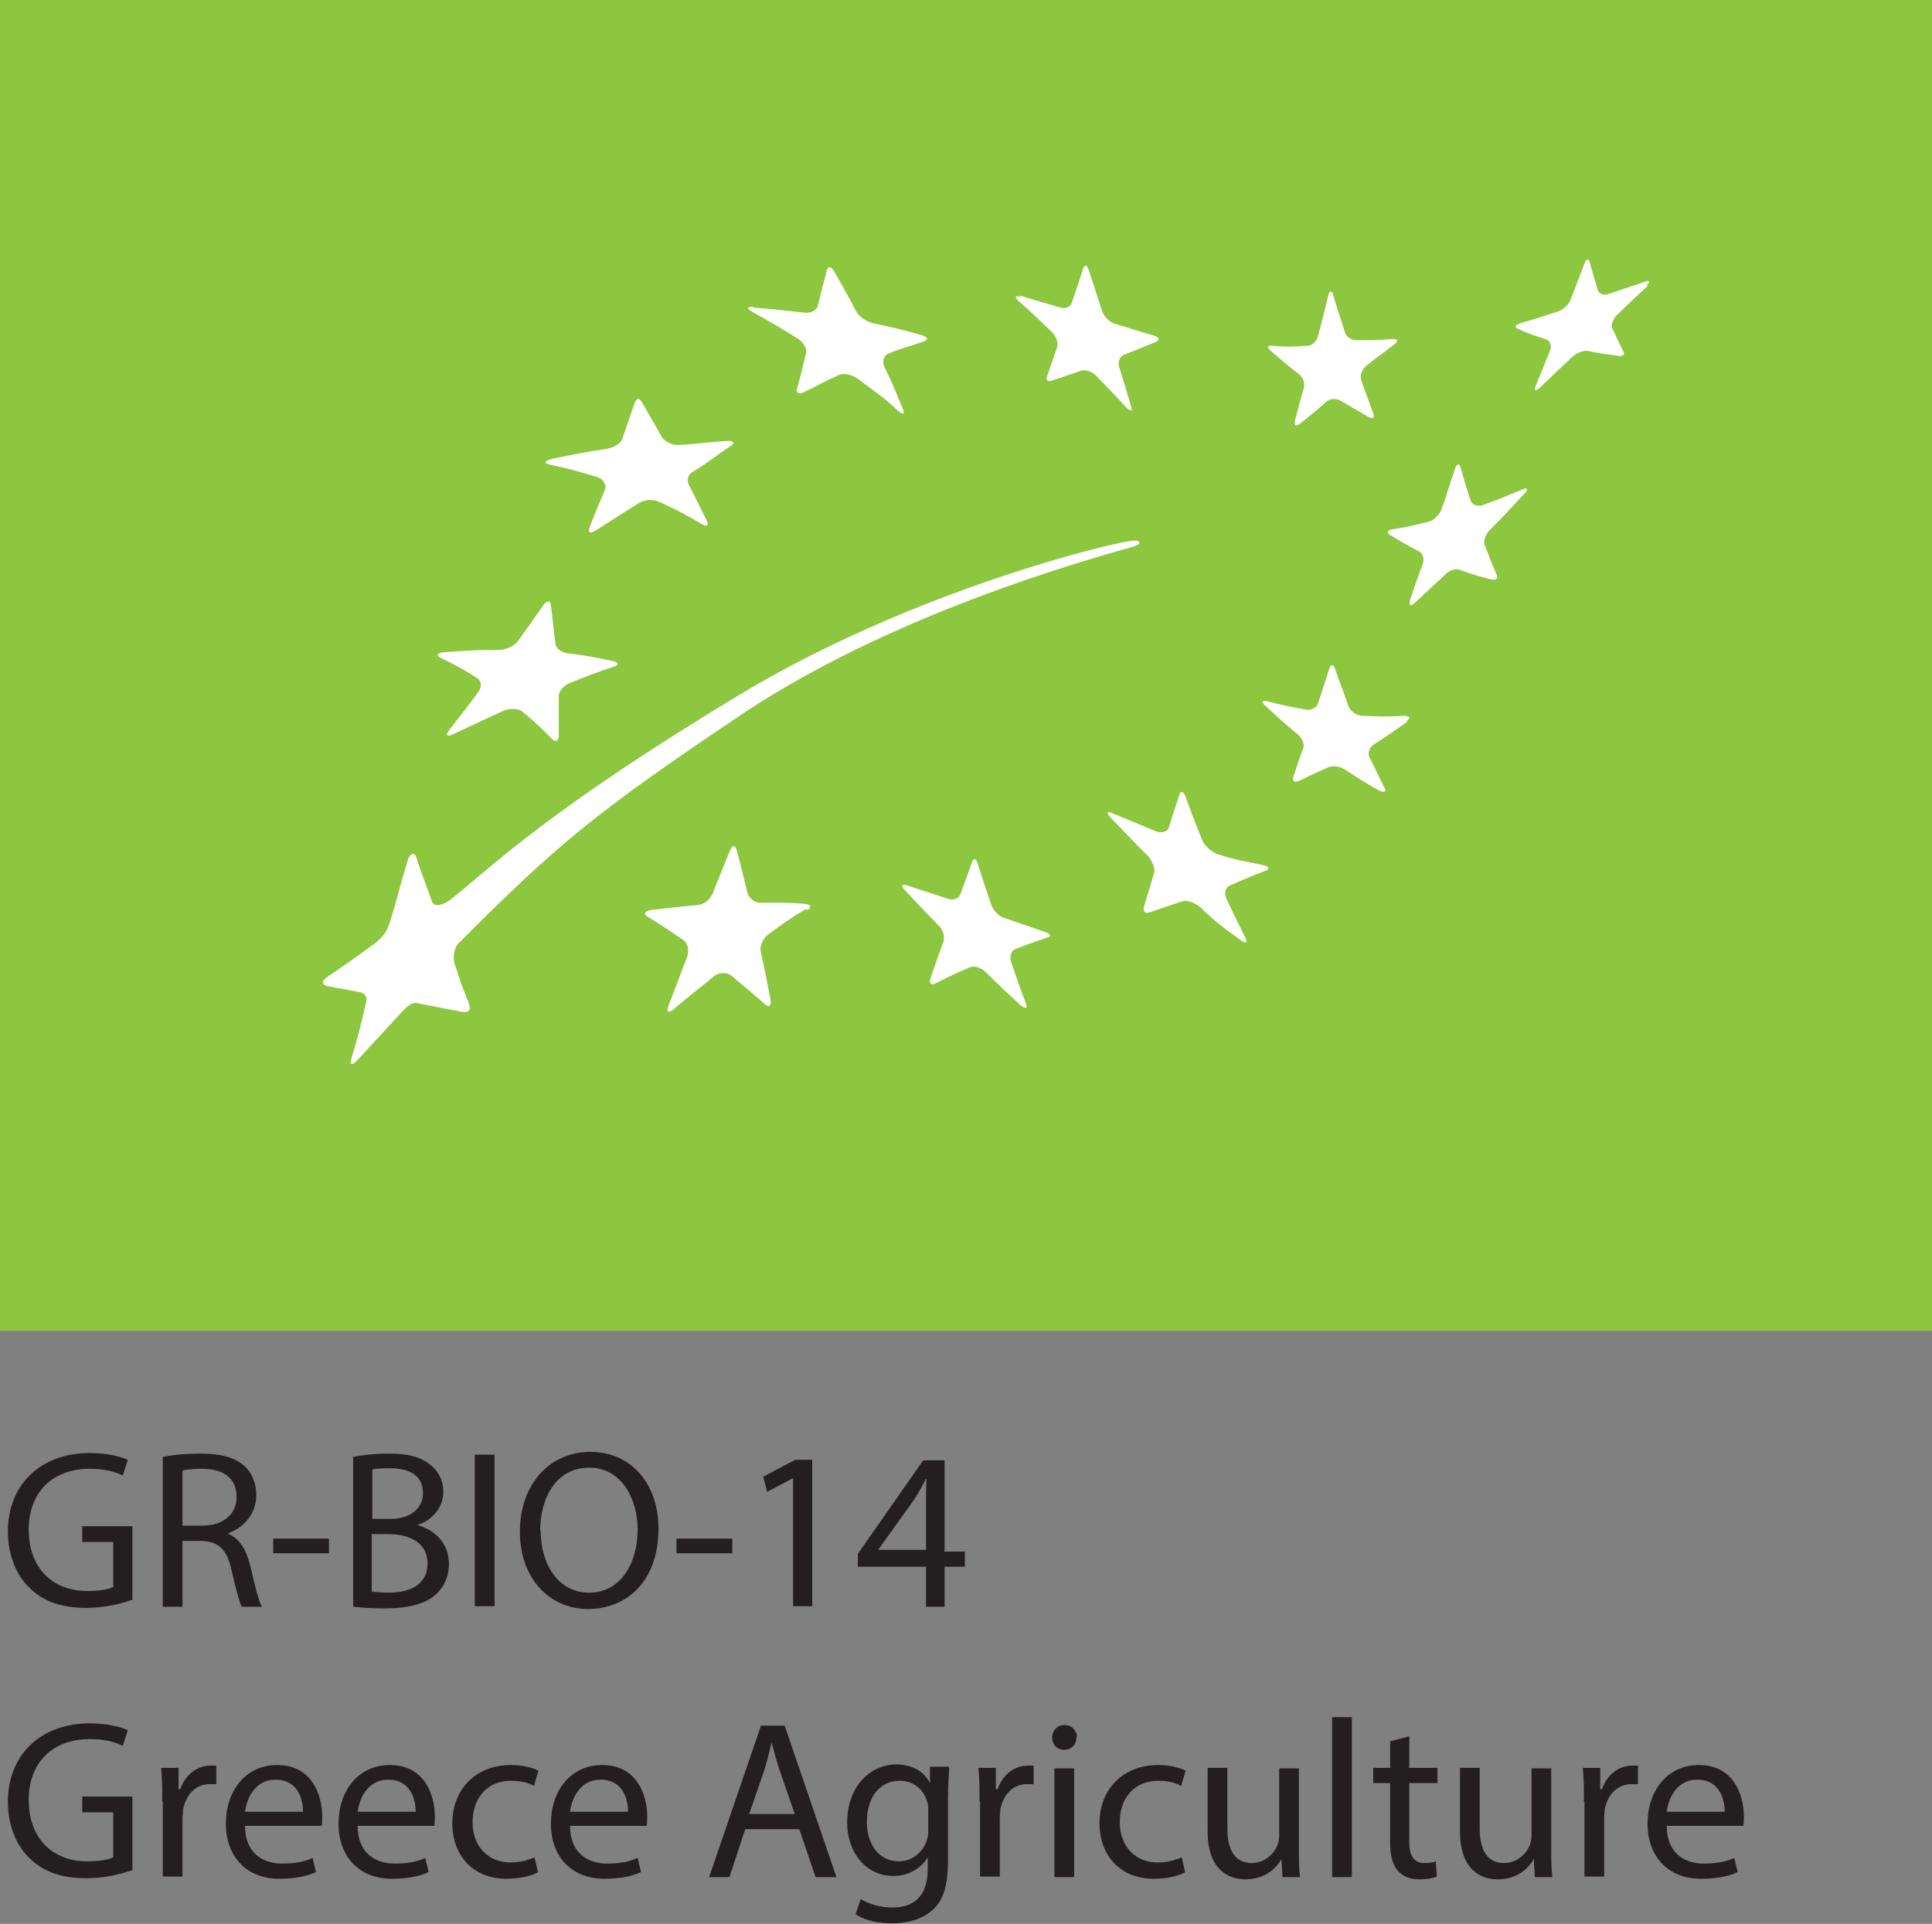 <?xml version="1.0" encoding="UTF-8"?><svg id="uuid-b612130e-49f6-4297-b7aa-1e4790c7c120" xmlns="http://www.w3.org/2000/svg" viewBox="0 0 34.3 34.16"><rect x="0" y="0" width="34.3" height="34.16" fill="#808080" stroke="none"/><defs><style>.uuid-b38acc4e-bce2-4902-b350-5b55664cd8c1{fill:#8dc63f;}.uuid-24a3d167-a56b-466d-aed8-f281f94c645d{fill:#231f20;}.uuid-6d906923-4ec3-4102-ada9-8a48cdac9fb2{fill:#fff;}</style></defs><g id="uuid-24632893-0616-4ca3-8083-fea444fe45cb"><path class="uuid-24a3d167-a56b-466d-aed8-f281f94c645d" d="M2.36,28.4c-.16.06-.47.15-.83.15-.41,0-.75-.1-1.01-.36-.23-.22-.38-.58-.38-1,0-.8.55-1.39,1.46-1.39.31,0,.56.07.67.12l-.09.28c-.14-.07-.32-.12-.59-.12-.65,0-1.08.41-1.08,1.08s.41,1.09,1.04,1.09c.23,0,.38-.03.46-.07v-.8h-.55v-.28h.89v1.29Z"/><path class="uuid-24a3d167-a56b-466d-aed8-f281f94c645d" d="M2.89,25.87c.18-.04.43-.06.67-.06.37,0,.61.07.78.22.13.12.21.3.21.51,0,.35-.23.59-.51.69h0c.21.08.33.28.4.56.09.38.15.63.21.74h-.36c-.04-.08-.1-.31-.18-.65-.08-.37-.23-.51-.54-.52h-.33v1.17h-.35v-2.66ZM3.23,27.09h.36c.37,0,.61-.2.61-.51,0-.35-.25-.5-.62-.5-.17,0-.29.02-.34.03v.98Z"/><path class="uuid-24a3d167-a56b-466d-aed8-f281f94c645d" d="M5.84,27.32v.26h-.99v-.26h.99Z"/><path class="uuid-24a3d167-a56b-466d-aed8-f281f94c645d" d="M6.26,25.87c.15-.03.39-.06.64-.06.35,0,.57.06.74.2.14.11.23.27.23.48,0,.26-.17.49-.46.59h0c.26.07.56.28.56.69,0,.23-.09.41-.23.54-.19.17-.49.25-.93.25-.24,0-.42-.02-.54-.03v-2.65ZM6.61,26.97h.32c.36,0,.58-.19.58-.46,0-.31-.24-.44-.59-.44-.16,0-.25.01-.31.02v.87ZM6.61,28.26c.07.01.17.02.29.02.36,0,.69-.13.69-.52,0-.37-.32-.52-.7-.52h-.29v1.03Z"/><path class="uuid-24a3d167-a56b-466d-aed8-f281f94c645d" d="M8.78,25.83v2.69h-.35v-2.69h.35Z"/><path class="uuid-24a3d167-a56b-466d-aed8-f281f94c645d" d="M11.69,27.15c0,.92-.56,1.42-1.25,1.42s-1.21-.55-1.21-1.37c0-.85.53-1.42,1.25-1.42s1.21.56,1.21,1.36ZM9.6,27.19c0,.58.31,1.09.86,1.09s.86-.51.86-1.12c0-.54-.28-1.1-.86-1.1s-.87.53-.87,1.12Z"/><path class="uuid-24a3d167-a56b-466d-aed8-f281f94c645d" d="M13,27.32v.26h-.99v-.26h.99Z"/><path class="uuid-24a3d167-a56b-466d-aed8-f281f94c645d" d="M14.07,26.25h0l-.45.24-.07-.27.57-.3h.3v2.6h-.34v-2.27Z"/><path class="uuid-24a3d167-a56b-466d-aed8-f281f94c645d" d="M16.44,28.53v-.71h-1.21v-.23l1.16-1.66h.38v1.62h.36v.27h-.36v.71h-.33ZM16.44,27.54v-.87c0-.14,0-.27.01-.41h-.01c-.08.15-.14.26-.22.38l-.63.88h0s.85,0,.85,0Z"/><path class="uuid-24a3d167-a56b-466d-aed8-f281f94c645d" d="M2.36,33.2c-.16.06-.47.15-.83.15-.41,0-.75-.1-1.01-.36-.23-.22-.38-.58-.38-1,0-.8.55-1.39,1.46-1.39.31,0,.56.07.67.12l-.09.28c-.14-.07-.32-.12-.59-.12-.65,0-1.08.41-1.08,1.08s.41,1.09,1.04,1.09c.23,0,.38-.03.46-.07v-.8h-.55v-.28h.89v1.29Z"/><path class="uuid-24a3d167-a56b-466d-aed8-f281f94c645d" d="M2.88,31.99c0-.23,0-.42-.02-.6h.31v.38h.03c.09-.26.3-.42.54-.42.04,0,.07,0,.1,0v.33s-.07,0-.12,0c-.25,0-.42.19-.47.45,0,.05-.01.11-.01.16v1.03h-.35v-1.33Z"/><path class="uuid-24a3d167-a56b-466d-aed8-f281f94c645d" d="M4.35,32.42c0,.48.31.67.66.67.25,0,.41-.04.54-.1l.06.25c-.12.06-.34.12-.65.12-.59,0-.95-.4-.95-.98s.35-1.04.91-1.04c.63,0,.8.55.8.91,0,.07,0,.13-.01.17h-1.36ZM5.38,32.17c0-.22-.09-.57-.49-.57-.36,0-.51.33-.54.57h1.03Z"/><path class="uuid-24a3d167-a56b-466d-aed8-f281f94c645d" d="M6.35,32.42c0,.48.31.67.66.67.25,0,.41-.04.54-.1l.06.25c-.12.06-.34.12-.65.12-.59,0-.95-.4-.95-.98s.35-1.04.91-1.04c.63,0,.8.55.8.91,0,.07,0,.13-.01.17h-1.36ZM7.38,32.17c0-.22-.09-.57-.49-.57-.36,0-.51.33-.54.57h1.03Z"/><path class="uuid-24a3d167-a56b-466d-aed8-f281f94c645d" d="M9.54,33.25c-.09.05-.29.11-.55.11-.58,0-.96-.4-.96-.99s.41-1.03,1.04-1.03c.21,0,.39.05.49.1l-.08.27c-.09-.05-.22-.09-.41-.09-.44,0-.68.33-.68.73,0,.45.29.72.67.72.2,0,.33-.05.43-.09l.06.26Z"/><path class="uuid-24a3d167-a56b-466d-aed8-f281f94c645d" d="M10.12,32.42c0,.48.31.67.66.67.25,0,.41-.04.54-.1l.06.25c-.12.06-.34.12-.65.12-.59,0-.95-.4-.95-.98s.35-1.04.91-1.04c.63,0,.8.55.8.91,0,.07,0,.13-.01.17h-1.36ZM11.15,32.17c0-.22-.09-.57-.49-.57-.36,0-.51.33-.54.57h1.03Z"/><path class="uuid-24a3d167-a56b-466d-aed8-f281f94c645d" d="M13.23,32.48l-.28.85h-.36l.92-2.69h.42l.92,2.69h-.37l-.29-.85h-.96ZM14.11,32.21l-.27-.78c-.06-.18-.1-.34-.14-.49h0c-.04.16-.08.32-.13.49l-.27.78h.81Z"/><path class="uuid-24a3d167-a56b-466d-aed8-f281f94c645d" d="M16.85,31.39c0,.14-.02.29-.02.53v1.12c0,.45-.09.72-.28.88-.19.17-.46.23-.71.23s-.49-.05-.65-.16l.09-.27c.13.08.33.15.57.15.36,0,.62-.19.62-.68v-.21h0c-.11.18-.32.33-.61.33-.48,0-.82-.41-.82-.95,0-.66.43-1.03.87-1.03.34,0,.52.17.6.33h0v-.29h.33ZM16.48,32.15c0-.06,0-.11-.02-.16-.06-.21-.23-.37-.49-.37-.34,0-.58.28-.58.73,0,.38.2.7.57.7.22,0,.41-.14.49-.36.02-.06.03-.12.03-.19v-.35Z"/><path class="uuid-24a3d167-a56b-466d-aed8-f281f94c645d" d="M17.39,31.99c0-.23,0-.42-.02-.6h.31v.38h.03c.09-.26.3-.42.54-.42.04,0,.07,0,.1,0v.33s-.07,0-.12,0c-.25,0-.42.19-.47.45,0,.05-.01.11-.01.16v1.03h-.35v-1.33Z"/><path class="uuid-24a3d167-a56b-466d-aed8-f281f94c645d" d="M19.11,30.85c0,.12-.08.22-.22.22-.13,0-.21-.1-.21-.22s.09-.22.22-.22.22.1.22.22ZM18.72,33.33v-1.93h.35v1.93h-.35Z"/><path class="uuid-24a3d167-a56b-466d-aed8-f281f94c645d" d="M21.03,33.25c-.09.05-.29.11-.55.11-.58,0-.96-.4-.96-.99s.41-1.03,1.04-1.03c.21,0,.39.05.49.1l-.08.27c-.09-.05-.22-.09-.41-.09-.44,0-.68.33-.68.73,0,.45.29.72.67.72.2,0,.33-.05.43-.09l.06.26Z"/><path class="uuid-24a3d167-a56b-466d-aed8-f281f94c645d" d="M23.06,32.8c0,.2,0,.38.02.53h-.31l-.02-.32h0c-.09.16-.29.36-.64.36-.3,0-.67-.17-.67-.85v-1.13h.35v1.07c0,.37.12.62.43.62.24,0,.4-.17.46-.32.02-.05.03-.11.03-.18v-1.18h.35v1.4Z"/><path class="uuid-24a3d167-a56b-466d-aed8-f281f94c645d" d="M23.65,30.49h.35v2.84h-.35v-2.84Z"/><path class="uuid-24a3d167-a56b-466d-aed8-f281f94c645d" d="M25.02,30.83v.56h.5v.27h-.5v1.04c0,.24.07.38.27.38.09,0,.16-.01.2-.03l.02.27c-.07.03-.18.05-.31.05-.16,0-.3-.05-.38-.15-.1-.11-.14-.28-.14-.5v-1.06h-.3v-.27h.3v-.47l.34-.09Z"/><path class="uuid-24a3d167-a56b-466d-aed8-f281f94c645d" d="M27.54,32.8c0,.2,0,.38.02.53h-.31l-.02-.32h0c-.09.16-.29.36-.64.36-.3,0-.67-.17-.67-.85v-1.13h.35v1.07c0,.37.12.62.43.62.24,0,.4-.17.46-.32.02-.05.03-.11.03-.18v-1.18h.35v1.4Z"/><path class="uuid-24a3d167-a56b-466d-aed8-f281f94c645d" d="M28.12,31.99c0-.23,0-.42-.02-.6h.31v.38h.03c.09-.26.3-.42.54-.42.04,0,.07,0,.1,0v.33s-.07,0-.12,0c-.25,0-.42.19-.47.45,0,.05-.01.11-.01.16v1.03h-.35v-1.33Z"/><path class="uuid-24a3d167-a56b-466d-aed8-f281f94c645d" d="M29.59,32.42c0,.48.31.67.66.67.25,0,.41-.04.54-.1l.06.25c-.12.06-.34.12-.65.12-.59,0-.95-.4-.95-.98s.35-1.04.91-1.04c.63,0,.8.55.8.91,0,.07,0,.13-.01.17h-1.36ZM30.62,32.17c0-.22-.09-.57-.49-.57-.36,0-.51.33-.54.57h1.03Z"/><rect class="uuid-b38acc4e-bce2-4902-b350-5b55664cd8c1" width="34.3" height="23.63"/><path class="uuid-6d906923-4ec3-4102-ada9-8a48cdac9fb2" d="M13.36,5.46c.37.03.55.05.91.09.12.02.23-.04.25-.12.06-.25.09-.37.16-.63.02-.08.08-.07.13.02.16.28.24.42.39.71.05.09.18.18.3.21.34.07.46.1.86.21.11.03.13.08.05.11-.25.09-.38.11-.64.22-.08.03-.11.14-.07.23.14.29.2.44.33.75.04.1,0,.11-.09.03-.28-.26-.43-.35-.72-.57-.1-.07-.25-.1-.33-.06-.25.11-.38.19-.63.31-.08.04-.13,0-.11-.07.07-.24.1-.39.16-.63.02-.08-.05-.2-.15-.26-.32-.2-.48-.29-.8-.47-.11-.06-.1-.1.02-.09"/><path class="uuid-6d906923-4ec3-4102-ada9-8a48cdac9fb2" d="M9.79,8.15c.44-.09.57-.12.98-.18.12-.02.25-.09.28-.18.09-.26.13-.39.22-.64.03-.08.09-.09.13,0,.14.24.21.36.35.61.05.08.18.15.3.14.39-.02.48-.05.87-.07.11,0,.13.04.05.09-.3.2-.39.29-.66.45-.09.05-.13.15-.08.24.13.25.19.38.32.64.04.09,0,.11-.1.05-.29-.17-.44-.25-.75-.39-.1-.05-.26-.04-.35.02-.28.17-.38.24-.76.48-.11.07-.16.06-.12-.05.12-.33.17-.41.27-.67.03-.08-.03-.19-.14-.22-.33-.1-.5-.15-.84-.22-.11-.02-.1-.07.04-.1"/><path class="uuid-6d906923-4ec3-4102-ada9-8a48cdac9fb2" d="M7.9,11.58c.4-.03.59-.04.96-.04.12,0,.27-.07.33-.15.19-.26.28-.39.46-.65.06-.08.12-.08.13,0,.03.27.05.41.08.68,0,.09.11.17.22.18.38.05.44.06.81.14.1.02.1.07,0,.1-.3.1-.46.16-.78.29-.1.04-.2.15-.19.24,0,.28,0,.42,0,.7,0,.09-.06.11-.12.05-.2-.2-.3-.3-.52-.48-.07-.06-.22-.07-.34-.02-.35.16-.52.24-.88.41-.12.06-.16.03-.09-.06.21-.27.32-.41.52-.68.07-.09.06-.2-.02-.25-.25-.16-.38-.23-.65-.36-.09-.04-.05-.09.07-.1"/><path class="uuid-6d906923-4ec3-4102-ada9-8a48cdac9fb2" d="M14.31,16.14c-.26.15-.41.26-.68.46-.09.07-.15.21-.12.31.07.32.1.49.17.84.02.11-.03.15-.1.08-.24-.21-.36-.31-.6-.51-.08-.06-.22-.06-.31.02-.28.23-.43.34-.71.58-.1.08-.13.05-.09-.07.14-.35.2-.53.33-.86.04-.11.01-.25-.07-.3-.25-.17-.38-.26-.63-.41-.08-.05-.06-.1.05-.12.34-.04.5-.06.83-.09.11,0,.23-.1.27-.2.13-.32.19-.48.31-.77.04-.1.09-.1.12,0,.08.29.11.44.19.75.02.1.13.18.23.18.32,0,.48-.01.8.02.1.01.11.07.03.11"/><path class="uuid-6d906923-4ec3-4102-ada9-8a48cdac9fb2" d="M18.61,16.64c-.23.08-.35.12-.58.21-.08.03-.11.13-.08.23.1.29.15.44.26.73.04.1,0,.11-.09.04-.25-.23-.38-.35-.62-.59-.08-.08-.21-.12-.29-.08-.24.1-.36.16-.6.28-.08.04-.12,0-.09-.09.09-.27.14-.4.23-.65.03-.08-.01-.22-.09-.29-.24-.25-.36-.37-.59-.62-.08-.08-.06-.12.03-.09.29.1.44.14.73.24.09.03.19,0,.22-.08.09-.24.13-.35.21-.58.03-.07.07-.06.1.04.09.29.14.44.24.73.03.09.13.2.23.23.29.1.44.15.73.25.09.03.11.08.04.1"/><path class="uuid-6d906923-4ec3-4102-ada9-8a48cdac9fb2" d="M22.47,15.46c-.26.1-.38.15-.63.26-.08.03-.11.13-.07.23.13.28.2.42.34.7.05.09,0,.11-.09.04-.29-.21-.44-.32-.71-.58-.09-.08-.23-.13-.31-.11-.24.08-.36.12-.59.2-.08.03-.12-.02-.1-.1.07-.24.11-.36.18-.6.02-.08-.03-.21-.11-.3-.27-.27-.4-.41-.66-.68-.08-.09-.07-.13.03-.08.31.13.46.19.77.32.1.04.2.01.23-.06.07-.24.11-.35.19-.59.02-.08.07-.06.11.04.11.31.17.46.29.76.04.1.16.21.26.25.32.11.49.13.82.2.11.02.13.07.05.1"/><path class="uuid-6d906923-4ec3-4102-ada9-8a48cdac9fb2" d="M24.99,12.81c-.25.18-.37.26-.6.41-.08.05-.11.15-.08.22.11.22.16.33.27.55.04.07,0,.09-.09.05-.25-.14-.38-.22-.62-.38-.08-.05-.2-.07-.28-.04-.22.1-.33.15-.54.25-.07.03-.11,0-.09-.07.07-.21.1-.31.18-.52.02-.07-.02-.17-.1-.24-.23-.19-.35-.3-.58-.51-.07-.07-.06-.1.03-.08.27.07.41.1.7.15.09.02.19-.04.21-.11.08-.24.12-.37.2-.62.03-.08.07-.08.1,0,.09.27.15.4.24.67.03.09.14.16.23.17.3.01.45.02.76,0,.1,0,.12.04.04.09"/><path class="uuid-6d906923-4ec3-4102-ada9-8a48cdac9fb2" d="M27.04,8.79c-.24.26-.35.38-.59.62-.08.08-.12.2-.09.27.08.21.12.32.21.52.03.07-.01.11-.09.09-.23-.06-.34-.09-.56-.17-.07-.03-.19,0-.26.08-.23.21-.34.32-.55.51-.07.06-.1.04-.08-.04.08-.25.13-.39.23-.66.03-.09,0-.19-.07-.22-.21-.11-.31-.17-.51-.29-.07-.04-.05-.08.03-.1.26-.04.39-.07.66-.14.09-.02.18-.12.22-.21.1-.28.14-.43.24-.72.03-.1.08-.11.1-.03.07.24.1.36.18.59.02.07.12.11.21.08.28-.1.42-.16.71-.28.09-.04.11,0,.03.08"/><path class="uuid-6d906923-4ec3-4102-ada9-8a48cdac9fb2" d="M22.59,6.14c.24.02.34.02.62,0,.08,0,.17-.08.19-.17.07-.28.11-.42.18-.72.02-.1.07-.1.09-.01.08.28.13.41.21.67.03.08.12.13.2.13.23,0,.37,0,.65-.02.09,0,.1.03.03.09-.21.17-.32.23-.52.4-.07.06-.1.18-.07.25.08.24.13.35.21.58.03.07,0,.1-.07.07-.21-.12-.31-.18-.52-.3-.07-.04-.18-.03-.24.02-.19.17-.29.25-.48.4-.06.05-.1.02-.08-.06.06-.23.09-.35.16-.59.02-.08-.02-.18-.08-.23-.21-.16-.31-.25-.51-.42-.07-.06-.06-.1.02-.09"/><path class="uuid-6d906923-4ec3-4102-ada9-8a48cdac9fb2" d="M18.11,5.25c.28.08.43.13.71.21.09.03.19-.01.21-.09.08-.23.12-.35.2-.6.03-.08.07-.07.1.03.1.29.14.44.24.73.03.09.13.19.22.22.28.08.42.13.7.21.09.03.11.07.03.11-.23.1-.34.14-.57.23-.07.03-.11.13-.08.22.09.28.13.42.21.69.03.09,0,.1-.08.03-.21-.23-.32-.34-.54-.57-.07-.07-.19-.11-.26-.09-.21.07-.32.11-.53.18-.07.02-.11-.01-.08-.08.07-.21.11-.31.18-.52.02-.07-.02-.19-.09-.26-.23-.22-.35-.34-.59-.55-.08-.07-.07-.11.02-.08"/><path class="uuid-6d906923-4ec3-4102-ada9-8a48cdac9fb2" d="M29.25,5.08c-.21.19-.32.3-.54.51-.07.07-.11.17-.09.23.08.17.12.26.2.42.03.05,0,.09-.08.08-.22-.03-.33-.04-.55-.09-.07-.01-.19.03-.27.1-.23.22-.35.33-.58.55-.08.07-.11.06-.08-.02.1-.25.16-.38.26-.64.03-.08,0-.17-.06-.19-.21-.07-.31-.1-.51-.19-.07-.03-.05-.07.04-.1.27-.08.4-.12.67-.21.09-.03.19-.12.22-.2.1-.26.15-.39.25-.65.03-.08.07-.1.09-.03.06.21.09.31.15.51.02.06.11.09.19.06.26-.09.39-.13.65-.22.08-.03.09,0,.03.06"/><path class="uuid-6d906923-4ec3-4102-ada9-8a48cdac9fb2" d="M20.11,9.71c.15-.04.17-.12,0-.11-.31.02-3.88.87-6.97,2.73-3.37,2.03-4.39,3.04-5.11,3.62-.19.15-.33.15-.36.06-.11-.32-.19-.5-.28-.79-.03-.09-.11-.08-.15.05-.13.43-.19.69-.31,1.08-.04.12-.08.26-.3.42-.44.32-.53.38-.81.57-.1.07-.15.15.05.18.19.04.23.04.49.09.21.04.14.18.11.31-.08.36-.12.5-.23.87-.04.12.01.14.11.03.29-.32.39-.42.7-.76.12-.13.23-.27.35-.25.3.06.34.07.77.15.19.04.19-.05.14-.18-.15-.37-.12-.32-.23-.64-.04-.1-.04-.29.07-.4,1.77-1.78,2.51-2.37,4.95-4.01,1.91-1.29,4.45-2.31,7.04-3.03Z"/></g></svg>